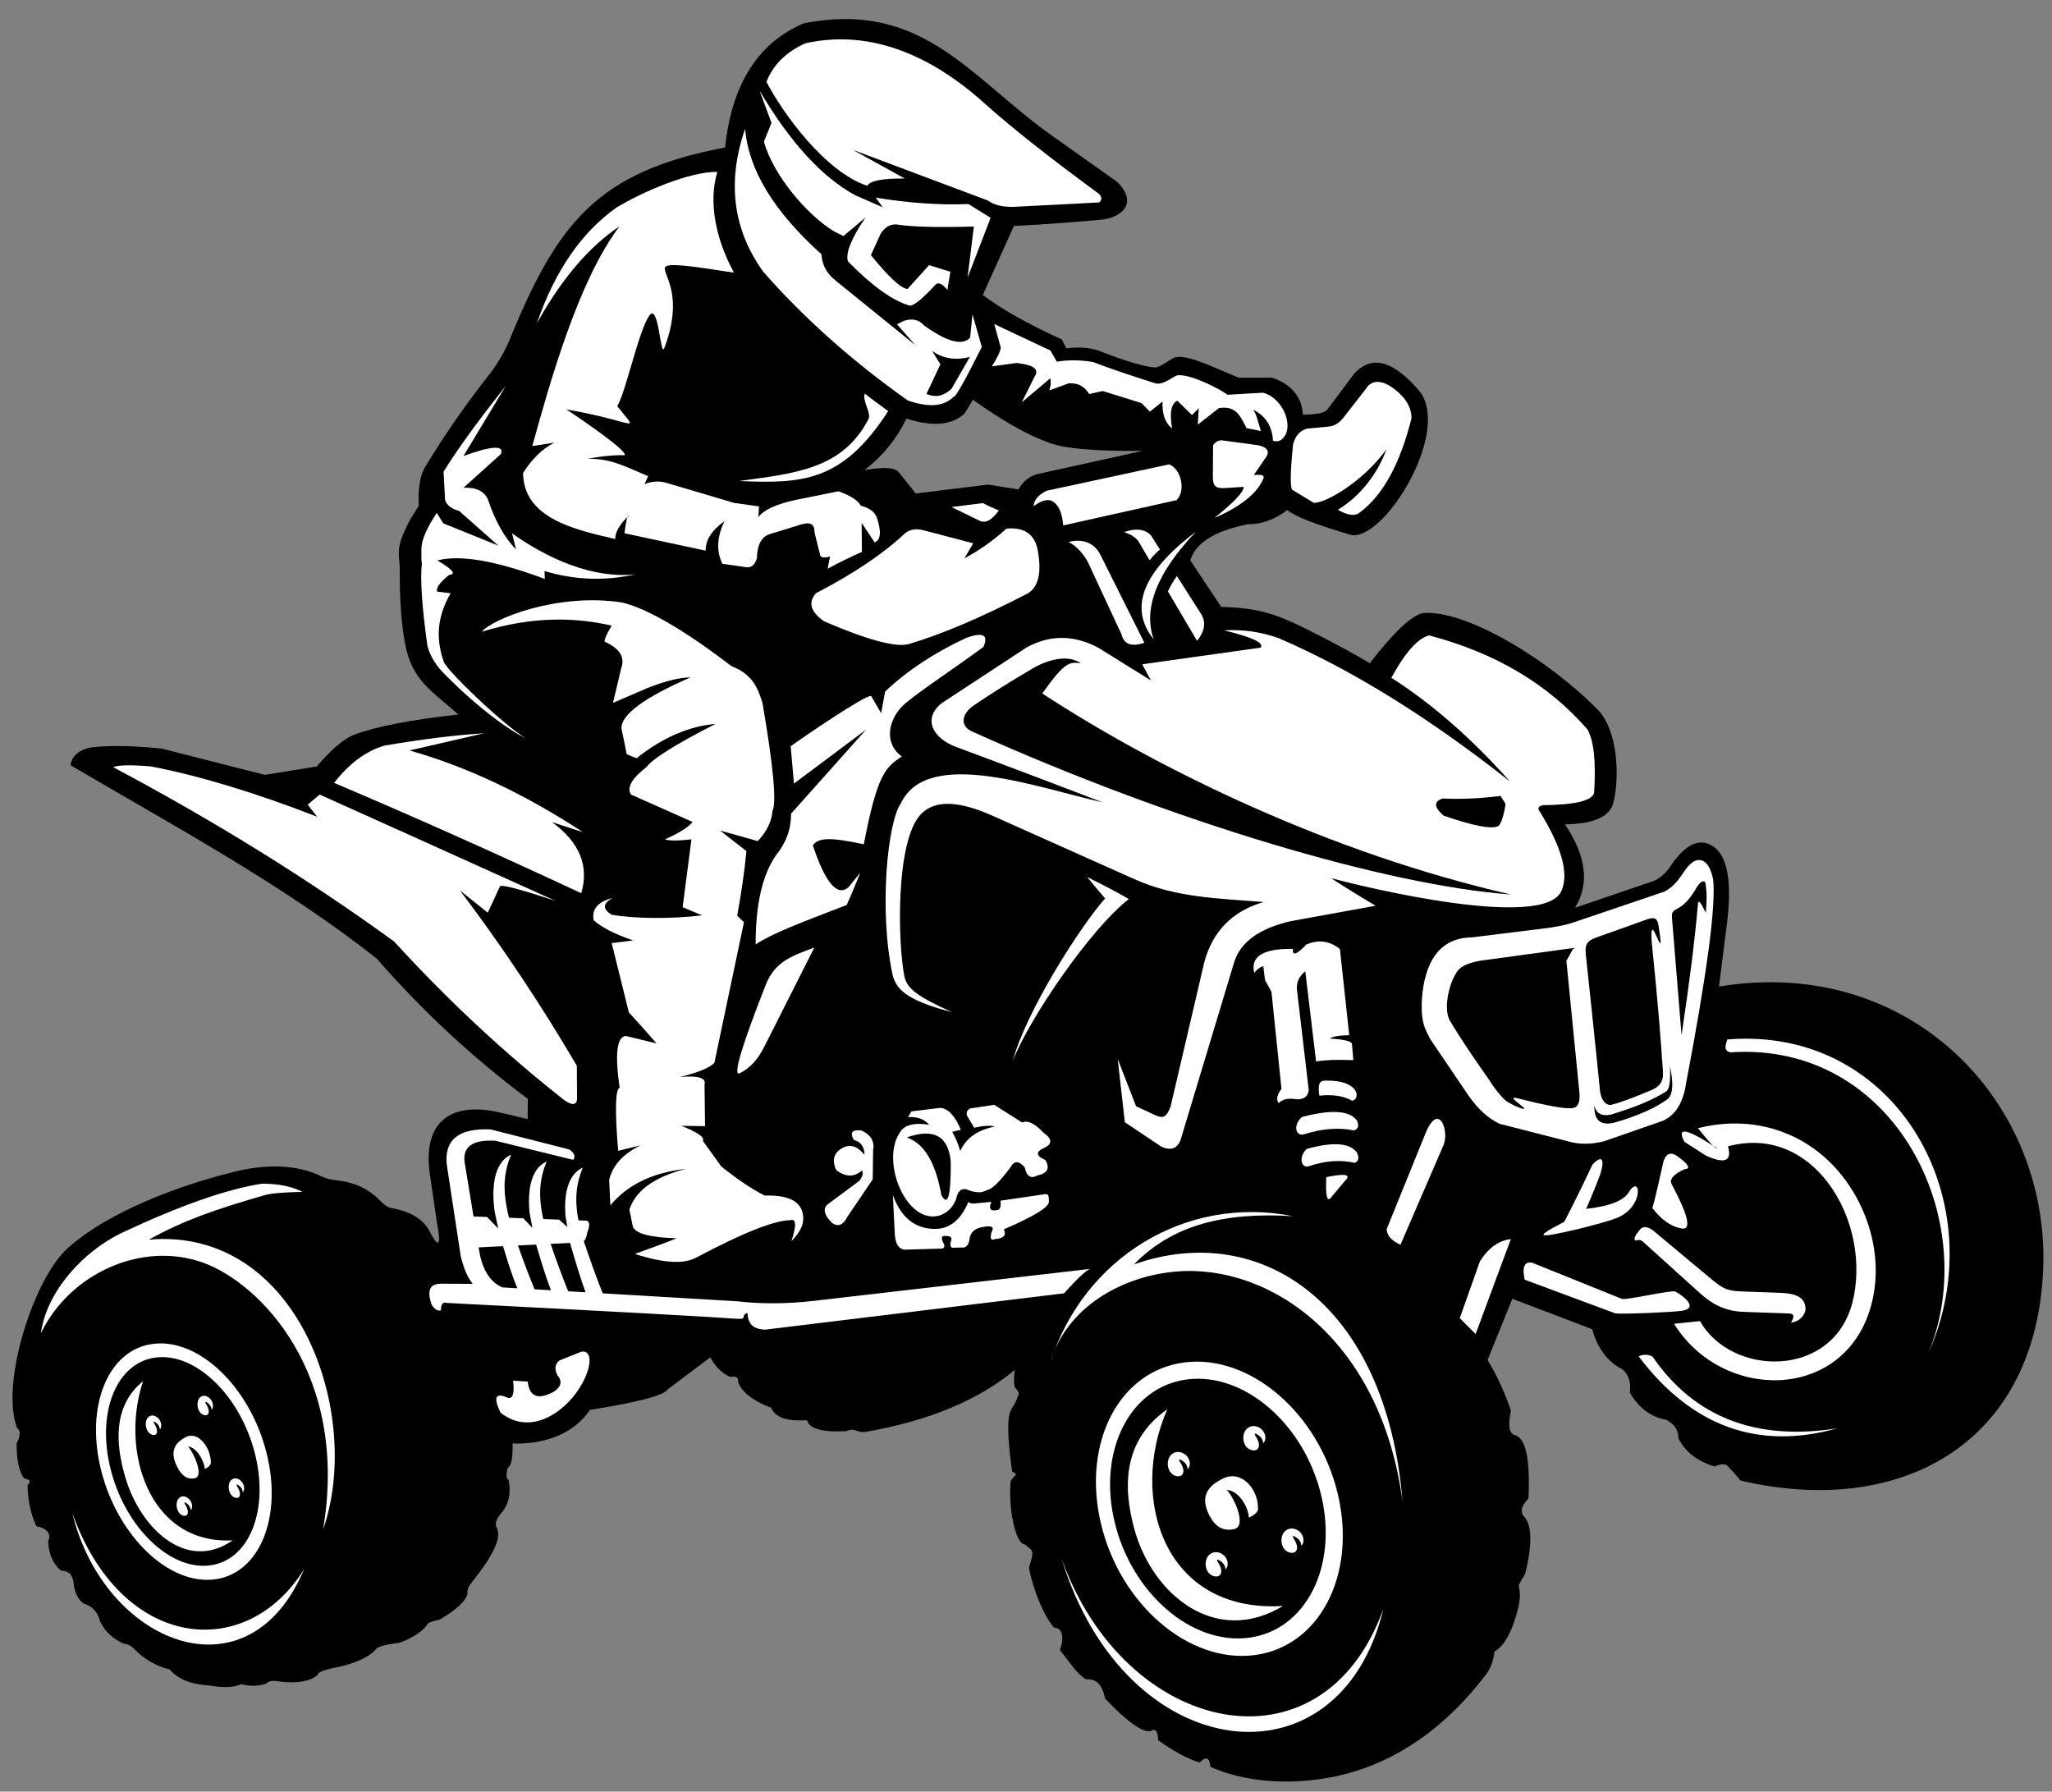 <?xml version="1.0" encoding="UTF-8"?>
<!DOCTYPE svg PUBLIC '-//W3C//DTD SVG 1.0//EN'
          'http://www.w3.org/TR/2001/REC-SVG-20010904/DTD/svg10.dtd'>
<svg clip-rule="evenodd" fill-rule="evenodd" height="62053.0" image-rendering="optimizeQuality" preserveAspectRatio="xMidYMid meet" shape-rendering="geometricPrecision" text-rendering="geometricPrecision" version="1.0" viewBox="2494.0 6918.0 71079.0 62053.0" width="71079.0" xmlns="http://www.w3.org/2000/svg" xmlns:xlink="http://www.w3.org/1999/xlink" zoomAndPan="magnify"
><rect x="2494.0" y="6918.0" width="71079.0" height="62053.0" fill="#808080" stroke="none"/><g
  ><path d="M1 0L76201 0 76201 76200 1 76200z" fill="none"
    /><g
    ><g id="change1_1"
      ><path d="M27608 12027c-4426,833 -5810,2618 -7460,6655 -147,359 -354,725 -621,1097 -859,1087 -1614,2170 -2267,3248 -204,289 -291,758 -261,1407 -270,441 -288,434 -465,818 -262,565 -249,763 -192,1280 -11,1119 53,2028 192,2727 243,1222 902,1583 1841,2407 -1634,178 -2842,412 -3625,701 -350,143 -779,509 -1285,1098 0,0 -599,97 -1797,291 0,0 -1191,-303 -3573,-910 -1000,-104 -1819,-117 -2457,-40 -420,90 -654,295 -703,614 3522,2074 7418,4167 10614,6706 1595,1825 3338,3442 5229,4852 0,0 -2,233 -6,700 -504,-111 -1027,-263 -1410,-309 -1470,-175 -2213,608 -1975,2240 49,337 129,885 240,1643 148,775 81,913 -201,414 -203,-478 -661,-780 -1373,-907 -110,-9 -252,-106 -426,-291 -302,-300 -666,-501 -1092,-604 -490,-119 -497,1 -1104,-292 -857,-341 -1895,-339 -3115,7 -1412,360 -4026,1243 -5505,2597 -1145,1048 -2317,4656 -1724,6203 124,82 119,258 -15,529 -9,551 76,957 254,1217 214,33 254,108 120,226 17,569 122,1045 314,1428 384,85 517,263 399,535 35,432 153,739 441,1000 302,22 409,143 445,449 38,330 156,563 354,701 289,75 480,284 570,628 165,335 437,588 816,758 129,9 247,67 354,174 330,350 741,589 1235,718 285,337 743,521 1374,552 482,87 851,72 1106,-45 328,83 620,74 879,-28 68,-85 210,-107 427,-64 614,75 1059,1 1336,-223 -13,-73 142,-149 464,-229 744,-133 1259,-350 1547,-650 40,-98 313,-177 818,-239 448,-160 767,-364 956,-611 -5,-62 144,-126 446,-193 604,-354 925,-662 963,-921 -28,-95 35,-236 188,-424 692,-860 973,-1460 843,-1800 -103,-143 -50,-333 159,-570 248,-305 323,-681 227,-1128 -77,-28 -86,-164 -28,-409 125,-61 181,-343 170,-846 1143,41 2155,-366 2675,-1163 1779,-286 2562,-506 2706,-717 0,0 489,-368 1467,-1104 189,343 423,569 703,681 193,-43 280,15 262,174 126,350 506,646 1141,890 147,338 562,481 1245,430 73,297 524,424 1353,382 338,-142 354,79 701,19 2162,-377 3876,-1090 5143,-2140 -32,231 -34,426 -8,585 126,178 194,199 113,321 -83,332 -291,415 -320,805 -54,714 109,1634 125,1810 212,114 142,58 -54,324 -83,914 153,2175 502,2206 266,233 335,142 133,802 153,802 533,1702 876,2075 339,1 319,462 195,771 377,470 510,743 896,1018 359,-34 581,187 666,662 758,795 1283,1173 1573,1134 170,-116 259,-13 268,311 543,389 1022,646 1436,773 223,-228 347,-179 374,149 1476,662 3408,639 4962,170 1921,-580 3416,-1843 4567,-3343 176,-231 280,-504 311,-818 354,-199 633,-722 837,-1570 57,-263 57,-508 1,-733 0,0 75,-132 226,-395 258,-1047 236,-1716 -65,-2008 -112,-162 -53,-360 179,-595 66,-1401 -101,-2136 -502,-2206 -176,-83 -210,-361 -103,-835 -232,-670 -503,-1255 -813,-1755 0,0 287,-708 860,-2123 0,0 922,352 2766,1055 187,670 535,1131 1042,1383 221,185 308,456 261,815 321,538 738,849 1250,934 290,142 436,361 436,656 237,460 655,783 1254,968 151,-76 282,-96 393,-60 42,17 210,199 503,545 5472,1285 10159,-1202 10476,-7185 312,-5870 -4565,-11027 -11224,-9925 0,0 86,-680 259,-2041 98,-774 315,-2628 -696,-2924 -466,-137 -916,304 -1241,793 -157,237 -345,406 -562,508 0,0 -916,312 -2748,936 511,-823 396,-1786 -346,-2890 985,-14 1543,-258 1673,-734 232,-919 156,-2532 -542,-3241 -1736,-1763 -4560,-3455 -6047,-3345 -401,86 -1017,667 -1847,1741 0,0 -650,-414 -2210,-1193 -1069,-533 -1698,-726 -2935,-760 0,0 -357,-536 -1070,-1609 179,-607 846,-1025 1998,-1255 461,9 914,-154 1360,-489 287,231 1033,520 2239,869 1186,138 3484,-3676 2308,-5027 -883,-1015 -1603,-1225 -2222,-575 0,0 -315,421 -944,1262 -85,102 -364,160 -838,172 -39,-628 -398,-1057 -1076,-1288 0,0 -382,1 -1145,4 -756,-305 -1674,-772 -2140,-720 -188,21 -436,277 -723,364 -339,-2 -1017,-201 -2033,-597 -325,-98 -683,-119 -1073,-62 0,0 -55,-104 -165,-312 -1186,-542 -2097,-1055 -2734,-1541 0,0 360,-797 1079,-2391 0,0 1159,-44 3077,-220 688,-91 1225,-596 491,-1310 -871,-618 -1619,-1148 -2243,-1591 -2857,-2026 -4478,-4703 -8609,-3895 -1584,676 -2492,2110 -2722,4301zm6007 11234c-130,-155 -522,-175 -1176,-61 630,-485 1114,-1080 1452,-1784 916,292 1588,232 2017,-181 0,0 95,-157 286,-471 1015,719 1861,1203 2540,1450 506,231 1619,338 3339,320 -2364,522 -3546,783 -3546,783 -319,50 -571,234 -757,552 -701,-112 -1052,-168 -1052,-168 -1670,207 -2505,310 -2505,310 -398,-501 -597,-751 -597,-751z"
      /></g
      ><g id="change2_1"
      ><path d="M45906 21110c429,214 656,571 683,1073 141,44 256,15 344,-88 391,-378 26,-1389 -694,-1576 0,0 -408,24 -1223,71 -318,-234 -1312,-721 -1710,-673 -76,-46 -529,392 -824,267 -792,-251 -1580,-515 -2121,-725 -417,-75 -838,-80 -1262,-16 0,0 -73,-128 -220,-385 0,0 -649,-305 -1946,-916 151,539 226,808 226,808 -8,128 -110,347 -308,657 571,-78 856,-117 856,-117 583,62 792,216 630,461 -300,602 -450,903 -450,903 657,-555 985,-832 985,-832 34,106 24,245 -29,416 446,-162 669,-243 669,-243 311,-23 548,101 710,370 312,-69 468,-104 468,-104 898,279 1346,418 1346,418 193,198 289,297 289,297 292,-235 438,-352 438,-352 -20,438 91,748 333,933 -98,-531 -38,-852 179,-962 339,332 508,498 508,498 157,-157 235,-235 235,-235 -22,377 -33,566 -33,566 488,-381 731,-572 731,-572 589,-89 730,254 957,695 376,76 495,100 495,100 -105,-346 -147,-582 -265,-735z" fill="#fff"
      /></g
      ><g id="change2_2"
      ><path d="M43247 24241c0,0 -1308,292 -3925,875 -36,-469 -179,-756 -428,-864 -172,-42 -370,24 -594,200 8,-215 158,-394 449,-537 0,0 1414,-305 4241,-914 424,164 589,918 257,1240z" fill="#fff"
      /></g
      ><g id="change2_3"
      ><path d="M43921 25332c-1850,1396 -2338,2640 -1463,3733 -379,-1067 109,-2311 1463,-3733z" fill="#fff"
      /></g
      ><g id="change2_4"
      ><path d="M22025 45010c275,197 427,194 457,-11 0,0 -2,-389 -7,-1168 -1254,-2138 -2605,-4163 -4051,-6075 0,0 322,258 966,774 0,0 139,-300 416,-899 -16,-106 630,59 1940,493 -3268,-1476 -5993,-2705 -8178,-3686 0,0 -138,116 -415,349 0,0 109,139 327,418 -2161,-838 -4082,-1420 -5765,-1743 -706,-57 -1139,-48 -1299,28 3524,1873 6767,3885 9729,6037 1880,2054 3840,3881 5880,5482zm-14223 8452c-1575,195 -2377,2179 -1792,4432 586,2253 2337,3922 3912,3727 1575,-195 2377,-2179 1792,-4432 -586,-2253 -2337,-3921 -3912,-3727zm92 473c-1375,170 -2073,1920 -1558,3909 515,1989 2047,3463 3422,3293 1375,-170 2073,-1920 1558,-3909 -515,-1989 -2047,-3463 -3422,-3293zm35638 170c-2266,280 -3566,2778 -2904,5578 662,2800 3037,4843 5303,4562 2266,-280 3566,-2778 2904,-5578 -662,-2800 -3037,-4843 -5303,-4563zm95 588c-1979,245 -3111,2447 -2529,4919 582,2472 2657,4277 4636,4032 1979,-245 3111,-2447 2529,-4919 -582,-2472 -2657,-4277 -4636,-4032zm-12869 -27228c-282,318 -188,642 281,973 1541,661 2527,921 2961,779 1123,-333 2487,-914 4092,-1744 387,-232 498,-757 332,-1576 -126,-503 -482,-726 -1068,-670 -451,409 -936,752 -1454,1028 202,-346 302,-519 302,-519 -1105,-291 -1658,-436 -1658,-436 -288,-87 -521,-58 -700,87 -745,702 -1774,1394 -3088,2078zm16526 -5150c-92,895 -104,1416 -36,1563 0,0 252,152 755,456 432,11 1725,-758 2510,-1846 0,0 -399,1310 -1678,2087 352,199 607,229 767,88 795,-594 1390,-1679 1785,-3257 0,-434 -265,-817 -795,-1150 -357,-184 -619,-140 -786,132 -534,685 -801,1027 -801,1027 -141,167 -302,259 -481,277 -498,46 -748,70 -748,70 -252,67 -416,251 -493,554zm-12200 8980c-620,527 -286,1188 528,1493 0,0 1816,669 5071,1916 -2145,-467 -6058,-1941 -6984,39 -458,636 -771,3695 -283,5958 119,409 360,842 2048,1270 -1258,-565 -1539,-828 -1640,-1218 -239,-1221 -304,-4653 542,-5604 635,-714 1808,-291 2549,40 788,352 2413,1079 4874,2179 1442,645 2896,665 4476,791 -1080,314 -1766,1010 -2056,2088 0,0 -389,1667 -1168,5002 -144,363 -254,421 -540,289 -149,-69 -367,-170 -653,-302 0,0 -213,-547 -638,-1640 0,0 83,731 248,2192 0,0 425,284 1274,851 324,139 543,59 657,-242 0,0 617,-2047 1852,-6141 217,-707 876,-1186 1976,-1436 0,0 663,-120 2926,-530 0,0 -1061,-634 -1541,-959 1142,315 7361,1815 7977,448 270,-601 12,-1532 -774,-2794 -55,-93 -5,-153 149,-179 1102,-13 1688,-154 1758,-424 69,-1066 -6,-1798 -226,-2195 -1364,-1572 -3195,-2659 -5490,-3262 -394,104 -830,594 -1308,1468 1412,901 2782,2099 4111,3593 -2821,-2226 -5493,-3881 -8016,-4966 -606,-217 -1235,-307 -1890,-270 983,238 1405,437 1266,600 -2733,384 -4099,576 -4099,576 200,373 300,560 300,560 -1208,-752 -1812,-1128 -1812,-1128 -854,-457 -1687,-461 -2499,-12 -1978,1299 -2967,1948 -2967,1948zm17385 3279c-317,100 -307,297 27,592 1036,360 1669,481 1901,361 98,-85 181,-340 249,-764 -172,-277 -229,-369 -172,-277 -740,90 -1408,119 -2005,88zm-23094 1964c-475,686 -710,1716 -706,3089 548,-366 1532,-744 3154,-1364 0,0 178,-393 470,-1117 0,0 -91,111 -409,502 -389,335 -801,-149 -1234,-1451 175,-246 531,-307 1765,-37 478,-2479 758,-2657 1316,-3043 -674,-489 -443,-1378 152,-1862 614,-501 1425,-1018 2676,-1929 184,-419 -13,-524 -589,-317 -1108,513 -2047,1133 -2817,1861 -91,500 -136,750 -136,750 -233,-399 -349,-598 -349,-598 -215,-29 -2281,1379 -2786,1743 76,861 114,1292 114,1292 1664,-1245 2496,-1867 2496,-1867 -1731,1940 -2596,2910 -2596,2910 3,530 -171,1010 -521,1439z" fill="#fff"
      /></g
      ><g id="change2_5"
      ><path d="M31843 49066c588,-867 881,-1301 881,-1301 0,0 4,-337 13,-1010 59,-305 -76,-533 -405,-683 -326,-36 -411,74 -257,330 237,60 359,232 365,515 -237,-296 -485,-379 -745,-250 -316,168 -395,426 -236,774 323,251 621,256 895,15 51,105 17,228 -103,368 -742,550 -1112,825 -1112,825 -148,164 -83,377 194,640 203,127 374,53 511,-224zm3584 -1921c8,1198 -101,1586 -326,1163 -198,-1127 -597,-1791 -1198,-1994 932,-330 1439,-53 1524,831zm-1768 -996c-616,920 101,2872 1126,2902 269,8 658,-142 830,-612 52,-257 168,-367 349,-330 309,129 546,138 714,26 165,-15 438,-278 819,-789 130,-236 295,-233 493,8 66,308 212,401 435,278 356,-77 449,-257 277,-538 -339,-147 -342,-292 -8,-434 261,-133 240,-306 -64,-519 -294,-316 -538,-431 -730,-345 -646,-409 -969,-613 -969,-613 -555,84 -832,126 -832,126 -110,64 -146,149 -106,254 164,278 246,416 246,416 314,-76 553,-90 716,-43 -598,118 -998,400 -1201,848 -58,-218 -150,-440 -277,-665 200,-48 301,-71 301,-71 -203,-482 -440,-735 -713,-760 -670,83 -1004,124 -1004,124 -75,132 -113,197 -113,197 318,-19 562,69 732,265 -536,-83 -876,9 -1020,275z" fill="#fff"
      /></g
      ><g id="change2_6"
      ><path d="M36035 48548c-259,647 -677,923 -1111,933 -589,14 -1171,-251 -1502,-1171 40,820 61,1230 61,1230 5,466 147,686 425,658 814,-24 1221,-36 1221,-36 77,-29 97,-81 61,-156 -115,-215 -91,-308 74,-278 177,-5 229,68 153,222 -14,137 21,198 103,182 251,-4 377,-7 377,-7 103,-44 164,-143 181,-297 31,-234 186,-372 465,-413 304,-60 403,0 297,181 -62,221 -22,300 121,237 303,-21 403,-133 302,-335 1093,-471 1614,-799 1562,-984 11,-174 -30,-253 -121,-237 -1035,151 -1553,227 -1553,227 23,219 -21,327 -132,326 -225,45 -286,-51 -184,-287 -317,32 -475,47 -475,47 -157,27 -266,13 -326,-40zm-14422 -13157c956,697 1294,1518 1015,2464 -3016,-1408 -5870,-2682 -8561,-3821 519,-670 1099,-1101 1742,-1292 1287,-220 2438,-363 3453,-427 -1723,397 -2584,595 -2584,595 1977,558 3980,1501 6010,2831 -716,-232 -1074,-348 -1074,-348zm23324 -11570c126,-8 328,-20 637,-40 7,170 -330,528 -1013,1076 877,-381 1431,-812 1662,-1294 80,-155 84,-227 -299,-192 0,0 149,-217 446,-651 99,-184 7,-310 -276,-378 -855,-116 -1282,-174 -1282,-174 -126,2 -226,60 -299,175 -4,578 -6,937 -7,1078 -1,354 109,420 431,400zm-8357 518c-752,93 -1128,140 -1128,140 650,317 975,475 975,475 201,101 423,-19 666,-357 -430,-182 -601,-267 -513,-257zm2923 1351c470,-115 885,-3 1116,460 1010,2020 1515,3030 1515,3030 -446,151 -710,54 -792,-291 -581,-1249 -964,-2073 -1150,-2471 -122,-262 -417,-613 -690,-727zm4621 2533c145,282 90,579 -165,891l-1010 -1714c84,-181 188,-358 311,-531l864 1353zm-1810 -1901l-356 -604c-81,-157 -257,-280 -527,-370 409,-145 720,-107 931,114l310 485c-139,124 -258,249 -358,375zm8211 23172c13,217 173,396 479,537 0,0 499,-1154 1496,-3462 195,-487 -158,-1473 -606,-452 -913,2252 -1369,3377 -1369,3377zm-31417 839c123,610 386,1001 787,1174l518 31c-169,-410 -330,-910 -493,-1458l-846 41 35 212zm1906 1240l564 33c-174,-452 -341,-995 -513,-1581l-630 30c183,521 385,1061 578,1518zm1162 69l601 35c-171,-466 -336,-1017 -508,-1607 -10,-33 -19,-67 -28,-102l-674 32c187,546 401,1133 609,1641zm1195 71l4672 276c699,86 1620,103 2634,-14 1656,-192 4762,-551 9623,-1113 -102,-22 -418,261 -949,851 0,0 -3454,420 -10362,1259 -385,-25 -582,-164 -602,-578 -272,73 49,233 -392,199 -807,-62 -4150,-245 -10028,-548 -135,-40 -201,44 -198,254 -111,38 -218,-25 -321,-189 -177,-500 -63,-744 345,-730 0,0 359,1 1077,4 -168,-196 -307,-515 -416,-957 0,0 -162,-1065 -487,-3194 -79,-848 429,-1247 1525,-1197 0,0 907,231 2721,694 178,124 224,245 137,361 -1796,-442 -2694,-663 -2694,-663 -825,-48 -1176,228 -1054,829l295 1794 466 17 390 400c-13,-72 -118,-534 -128,-608 -103,-778 -40,-1672 572,-1950 -255,627 -313,1231 -71,2186l495 18 315 332c-10,-75 -94,-475 -101,-552 -66,-725 35,-1493 594,-1747 -238,583 -304,1147 -117,1993l549 20 285 254c-6,-62 -65,-370 -69,-433 -43,-686 77,-1383 604,-1622 -221,544 -294,1071 -151,1826l218 8c170,-10 199,132 87,425 -24,142 -64,239 -119,290 193,577 426,1232 655,1804zm-3282 3621c-432,-200 -518,-29 -257,513 1248,989 2737,-409 3045,-1532 107,-433 -22,-630 -253,-578 -553,221 -748,299 -748,299 -160,119 -185,290 -74,513 174,206 136,394 -113,564 -554,303 -858,188 -914,-345 169,10 0,0 -508,-29 51,436 -9,635 -178,595zm35490 -4678c-277,-60 -367,134 -272,584 2098,779 3146,1169 3146,1169 280,31 2037,-45 2314,-93 528,-92 126,-459 -242,-667 -138,-56 -1719,310 -1849,257 -2224,-897 -3097,-1249 -3097,-1249zm8882 1754c-727,-26 -1250,-44 -1569,-55 -572,-20 -1030,-213 -1495,-631 0,0 -662,-598 -1986,-1794 -60,-65 -153,-80 -281,-46 -44,-68 7,-185 151,-351 95,-148 247,-151 457,-11 0,0 665,555 1995,1664 465,388 587,444 1165,464 225,8 590,21 1093,39 443,16 1058,25 1045,593 -36,197 -200,412 -503,440 129,-205 105,-309 -73,-312zm-3713 -2943c-365,-60 -708,-301 -1029,-721 -5,143 127,-393 397,-1607 95,-287 265,-338 508,-155 371,274 443,418 214,432 -378,177 -525,348 -441,513 579,1085 696,1598 351,1538zm-4070 -230c-1064,549 -979,589 466,252 577,-146 1022,-257 1345,-383 955,-374 846,-1514 451,-939 -157,320 -658,527 -1504,621 0,0 259,-584 484,-1183 193,-611 30,-660 -262,-357 -537,1151 -980,1989 -980,1989zm-2923 1371c-464,1310 -696,1965 -696,1965 0,0 183,184 549,551 0,0 407,-1097 1220,-3290 -423,51 -781,309 -1073,774zm-24773 -7464c-230,470 -527,790 -890,958 -199,26 111,-1003 932,-3086 332,-844 992,-1012 1679,-1281 -1067,2118 -1721,3409 -1721,3409z" fill="#fff"
      /></g
      ><g id="change2_7"
      ><path d="M46882 44634c-154,197 -187,362 -99,493 135,-140 343,-185 625,-135 261,7 401,-102 418,-327 0,0 -136,-1160 -408,-3479 -21,-242 75,-452 289,-631 0,0 125,1042 375,3127 323,-54 753,-69 1289,-45 0,0 -16,-189 -47,-567 -29,-94 -285,-154 -767,-180 94,-72 319,-111 673,-118 0,0 -108,-995 -323,-2985 -357,-284 -745,-336 -1165,-154 -333,352 -487,402 -463,149 -1029,-15 -1476,261 -1341,830 98,-121 203,-199 315,-234 40,324 60,485 60,485 -74,-136 0,0 223,408 231,2240 347,3360 347,3360zm1553 3056c-30,667 29,896 177,688 0,0 150,-179 449,-537 263,-243 55,-294 -626,-152zm-679 -978c-299,287 -184,682 74,598 567,-191 1098,-230 1591,-117 136,-59 162,-176 77,-353 -243,-341 -824,-383 -1743,-128zm-164 -1106c-328,291 -208,685 74,598 620,-198 1198,-242 1734,-134 149,-60 178,-178 88,-355 -261,-338 -893,-375 -1896,-109zm790 -1261c-188,13 -242,116 -188,522 356,-41 809,-20 1133,175 294,-33 289,-734 -945,-696z" fill="#fff"
      /></g
      ><g id="change2_8"
      ><path d="M60893 44471c-103,653 -371,1076 -806,1268 0,0 -681,237 -2043,711 -437,105 -833,108 -1190,10 0,0 -805,-206 -2414,-618 -392,-183 -754,-512 -1085,-988 0,0 -439,-648 -1318,-1945 -151,-313 -377,-572 -269,-1617 153,-1265 731,-1902 1734,-1910 0,0 752,-93 2257,-279 545,-59 970,-142 1275,-249 0,0 1039,-352 3117,-1056 437,-241 534,-519 790,-842 153,-192 394,-359 624,-166 119,100 209,294 269,583 104,896 -210,3263 -943,7100zm-3468 -4488c337,3138 496,4756 496,4756 51,310 219,485 405,441 215,-51 770,-247 1369,-505 503,-217 406,-540 377,-984 -33,-502 -136,-1951 -362,-4120 -79,-1075 247,119 304,8 15,-43 -37,-388 -70,-599 -48,-311 -182,-307 -519,-176 -538,191 -1076,388 -1615,575 -362,126 -421,271 -385,604zm-3333 4360c-1010,-1433 -1337,-2012 -1337,-2012 -301,-399 -66,-1349 178,-1706 125,-247 480,-401 1065,-464 0,0 920,-125 2760,-376 279,-40 352,-38 219,7 -150,271 -225,406 -225,406 302,3056 453,4584 453,4584 24,300 -43,468 -201,506 -205,58 -847,-52 -1926,-327 -519,-132 409,395 178,361 -142,-21 -517,-203 -623,-299 -202,-184 -462,-535 -542,-681zm6318 -5632c220,2707 331,4061 331,4061 273,-1808 463,-3328 570,-4562 10,-142 100,-35 269,322 39,-392 41,-687 5,-883 3,-121 -19,-188 -65,-201 -129,-36 -261,216 -316,308 -175,292 -365,497 -572,614 -149,85 -251,111 -222,342z" fill="#fff"
      /></g
      ><g id="change2_9"
      ><path d="M9794 57515c-16,-452 -429,-1058 -881,-815 -410,220 -529,535 -279,1028 157,311 358,447 617,385 325,-78 -74,-929 -241,-1093 291,26 545,463 582,778 162,-83 230,-177 202,-284zm36272 1604c12,-564 -532,-1312 -1197,-997 -603,285 -797,680 -479,1290 200,385 477,551 852,467 470,-105 -33,-1158 -259,-1359 413,25 744,565 772,959 238,-107 342,-227 311,-359z" fill="#fff"
      /></g
      ><g id="change2_10"
      ><path d="M9823 55746c-5,-110 -66,-199 -183,-268 -50,-21 -44,16 18,113 126,223 66,385 -99,338 -233,-67 -291,-456 -144,-603 105,-103 224,-65 304,-10 145,99 201,324 104,431zm33806 2060c1,-137 -79,-247 -241,-331 -70,-26 -64,21 17,141 162,276 64,480 -168,424 -328,-79 -380,-562 -159,-750 159,-131 326,-86 435,-19 199,120 262,400 115,536zm1312 3470c1,-137 -79,-247 -241,-331 -70,-26 -64,21 17,141 162,276 64,480 -168,424 -328,-79 -380,-562 -159,-750 159,-131 326,-86 435,-19 199,120 262,400 115,536zm2626 -818c1,-137 -79,-247 -241,-331 -70,-26 -64,21 17,141 162,276 64,480 -168,424 -328,-79 -380,-562 -159,-750 159,-131 326,-86 435,-19 199,120 262,400 115,536zm-1321 -3549c1,-137 -79,-247 -241,-331 -70,-26 -64,21 17,141 162,276 64,480 -168,424 -328,-79 -380,-562 -159,-750 159,-131 326,-86 435,-19 199,120 262,400 115,536zm-35342 1698c-5,-110 -66,-199 -183,-268 -50,-22 -44,16 18,113 126,224 66,385 -99,338 -233,-67 -291,-456 -144,-603 105,-103 224,-65 304,-10 145,99 201,324 104,431zm-1803 621c-5,-110 -66,-199 -184,-268 -50,-21 -44,16 18,113 126,223 66,385 -99,338 -233,-67 -291,-456 -144,-603 105,-103 224,-65 304,-10 145,99 201,324 104,431zm-1069 -2798c-5,-110 -66,-199 -183,-269 -50,-21 -44,16 18,113 126,223 66,385 -99,338 -233,-68 -290,-456 -144,-603 105,-103 224,-65 304,-10 145,99 200,324 104,431z" fill="#fff"
      /></g
      ><g id="change2_11"
      ><path d="M23954 14757c-1053,701 -2007,1820 -2862,3356 624,-1812 1543,-3148 2758,-4008 925,-557 2528,-1244 3491,-1234 -314,1041 -56,2326 571,3477 24,44 -1641,-285 -2184,-244 -685,51 630,619 -221,2864 -144,379 -188,-1606 -526,-1112 -376,549 -806,2639 -1106,3129 775,990 716,548 -1766,112 618,403 2187,1490 2013,1590 -162,-16 -701,9 -1268,122 815,-18 1352,295 2091,601 0,0 -42,93 -126,279 218,-95 452,-117 702,-64 0,0 801,237 2402,711 0,0 288,41 863,122 0,0 -8,123 -23,369 184,-249 618,-447 1301,-596 0,0 492,-99 1476,-297 423,154 680,321 772,500 297,75 482,213 555,413 163,485 137,771 -77,857 -300,-452 -450,-678 -450,-678 7,671 10,1007 10,1007 -365,159 -761,353 -1188,582 57,-282 85,-423 85,-423 -230,68 -349,36 -355,-94 -129,-503 -191,-763 -188,-779 5,-274 -179,-343 -553,-207 -662,204 -993,306 -993,306 -286,87 -434,365 -447,834 -71,251 -212,352 -421,304 -513,-74 -770,-111 -770,-111 -219,-433 -196,-924 69,-1475 -442,314 -659,654 -653,1020 -1875,-402 -2812,-603 -2812,-603 56,-442 107,-647 153,-615 -320,311 -477,582 -472,815 -1440,-332 -3172,-726 -3193,-2286 311,-491 672,-842 1084,-1051 -510,78 -764,118 -764,118 617,-2228 1591,-5718 3023,-7614z" fill="#fff"
      /></g
      ><g id="change2_12"
      ><path d="M17750 29433c29,139 67,274 114,404 110,306 2007,2139 2856,2665 -1330,-688 -2856,-2239 -3023,-2451 -208,-264 -342,-528 -402,-791 -186,-1341 -249,-2280 -188,-2818 -15,-60 -20,-227 -16,-502 -2,-303 176,-722 532,-1257 0,0 76,120 228,361 0,0 635,257 1906,772 0,0 -455,-402 -1364,-1206 -263,-68 -424,-193 -482,-376 0,0 -18,-326 -52,-979 475,-769 1193,-1759 2153,-2970 -976,1618 -1464,2427 -1464,2427 989,-358 1422,-381 1298,-69 -866,779 -1299,1169 -1299,1169 445,-21 730,120 854,421 253,747 576,1318 968,1713 -92,-371 -138,-556 -138,-556 1250,890 2817,1582 4277,1419 -1062,238 -2113,200 -3153,-114 7,182 11,274 11,274 -1703,-634 -2944,-847 -3722,-639 533,313 668,480 406,500 -330,268 -467,460 -410,578 310,38 465,57 465,57 -382,651 -499,1307 -352,1968z" fill="#fff"
      /></g
      ><g id="change2_13"
      ><path d="M24171 42801c-311,25 -382,622 -214,1791 -149,56 -166,783 -51,2183 0,0 260,-63 779,-188 -598,287 -962,683 -1090,1189 0,0 14,296 41,889 593,-715 1465,-1136 2616,-1263 -1089,278 -1741,748 -1957,1411 0,0 39,194 118,581 83,246 581,383 1494,411 136,-32 -338,149 -1422,543 988,319 1696,362 2124,127 1614,-856 2699,-1288 3254,-1296 213,-65 227,177 44,728 272,-279 408,-533 410,-761 13,-574 -434,-847 -1339,-820 -445,-228 -944,-563 -1499,-1006 0,0 -212,-295 -637,-884 68,-127 -183,-303 -752,-526 0,0 275,4 826,12 0,0 -6,-480 -18,-1441 67,-230 -219,-317 -857,-261 625,-150 1025,-314 1199,-492 0,0 341,-1623 1024,-4870 0,0 -78,-74 -234,-223 154,-855 261,-1602 319,-2239 0,0 -304,-237 -913,-712 0,0 435,122 1306,365 308,-322 479,-672 512,-1049 144,-295 28,-1541 -348,-3738 -165,-521 -354,-994 -1062,-1266 -37,-4 -2311,-1858 -3805,-2211 -2263,-350 -4517,587 -4856,1014 1762,-546 3244,-501 4499,-213 -303,511 -240,557 -240,557 518,235 708,540 571,915 -191,803 -286,1204 -286,1204 798,-343 1197,-515 1197,-515 622,-245 1119,-367 1490,-368 -1602,698 -2400,1286 -2394,1763 121,581 181,879 180,894 290,133 417,171 381,113 884,-692 1784,-1079 2698,-1159 -1370,700 -2164,1195 -2382,1486 -521,405 -703,725 -546,961 1423,634 2134,950 2134,950 -237,304 -957,599 -957,599 211,96 917,1 917,1 -203,1568 -305,2352 -305,2352 451,189 677,283 677,283 -1064,123 -2294,123 -3142,-24 -397,-253 -201,-453 43,-578 -512,125 -732,382 -661,769 277,251 733,484 1370,701 -497,61 -745,92 -745,92 397,1601 595,2402 595,2402 304,326 623,684 958,1073 -709,-172 -1063,-258 -1063,-258z" fill="#fff"
      /></g
      ><g id="change2_14"
      ><path d="M29042 9752c577,1106 2041,3120 3493,3601 94,-175 527,-259 1298,-252 0,0 -598,-331 -1795,-992 0,0 1562,586 4686,1758 182,142 458,215 829,218 0,0 1006,-52 3017,-156 130,-117 88,-246 -128,-385 -1642,-1207 -2903,-2204 -3784,-2992 -2101,-1912 -4223,-2589 -6267,-2135 -670,302 -1119,748 -1347,1335z" fill="#fff"
      /></g
      ><g id="change2_15"
      ><path d="M28941 16341c-1060,-1466 -1273,-3120 -637,-4962 117,1420 999,2869 2646,4347 15,363 183,671 504,923 0,0 917,742 2750,2226 0,0 -213,-241 -639,-723 0,0 79,-40 237,-121 293,-96 529,-41 708,164 786,564 1315,705 1587,422 0,0 28,-271 83,-812 215,752 323,1129 323,1129 -601,1201 -927,1776 -978,1725 -333,339 -863,382 -1588,128 -1917,-1357 -3582,-2839 -4995,-4446z" fill="#fff"
      /></g
      ><g id="change2_16"
      ><path d="M31708 15094c-220,-111 -330,-166 -330,-166 -949,-579 -2105,-1956 -2423,-3103 0,0 88,-217 263,-651 0,0 -138,-372 -413,-1117 1055,1789 2159,2997 3313,3623 638,280 957,420 957,420 -165,-224 -248,-336 -248,-336 1143,187 2214,261 3212,221 513,318 769,478 769,478 -532,1380 -798,2069 -798,2069 144,-1179 217,-1768 217,-1768 -1239,35 -2112,13 -2620,-65 -241,-39 -442,62 -604,304 -228,502 -342,753 -342,753 620,761 1043,1151 1268,1172 497,-550 746,-826 746,-826 493,153 739,229 739,229 -70,421 -105,632 -105,632 -154,-202 -285,-270 -392,-204 -505,548 -818,793 -940,735 -577,-170 -1282,-679 -2114,-1526 -84,-288 121,-795 614,-1520 -512,430 -768,645 -768,645z" fill="#fff"
      /></g
      ><g id="change2_17"
      ><path d="M28095 23578c1957,-266 3584,-417 4481,-2141 112,-214 -221,-624 -126,-887 0,0 289,229 810,607 -1582,2446 -2955,2518 -5165,2421z" fill="#fff"
      /></g
      ><g id="change2_18"
      ><path d="M59735 53904c1447,2102 3581,2930 6403,2484 -2749,770 -5044,-61 -6885,-2494 164,-74 325,-71 482,9z" fill="#fff"
      /></g
      ><g id="change2_19"
      ><path d="M69280 53814c2340,-5226 -1047,-11372 -6952,-10895 -82,235 -120,377 91,447 5741,-397 8765,5866 6861,10448zm-26350 1913c-1558,1085 -1541,2717 -1138,4171 623,2250 2812,4055 5143,2643 -4171,252 -5338,-3801 -4005,-6814zm-35480 -972c-1044,849 -961,2158 -616,3328 534,1811 2145,3287 3717,2186 -2911,147 -3903,-3117 -3101,-5514zm5579 6508c-2001,3237 -6326,2834 -8031,-1939 1093,4506 6089,6566 8031,1939zm37383 1379c-1513,6329 -8934,5491 -11145,-1737 2200,6149 9039,7619 11145,1737zm-8636 -11932c4331,-1528 8739,1291 9302,8232 -727,-5568 -4535,-8239 -7807,-7987 -1868,144 -3841,1217 -4398,3165 1146,-3622 4683,-5819 8412,-5080 -2392,-146 -4188,307 -5509,1670zm-37867 2392c192,-1453 1480,-2862 2830,-3496 1994,-936 3602,-1500 4823,-1690 569,-3 1039,91 1410,284 -671,11 -1117,51 -1337,120 -1703,493 -2770,862 -3986,1533 5209,-449 7422,6087 6036,10037 911,-5396 -2190,-8517 -4130,-9230 -2130,-783 -4653,361 -5647,2442z" fill="#fff"
      /></g
      ><g id="change1_2"
      ><path d="M58436 45794c-492,129 -730,-67 -714,-588 59,271 244,378 555,321 860,-259 1506,-530 1939,-813 109,-83 150,-375 121,-874 132,602 107,983 -76,1144 -433,314 -1041,584 -1825,810z"
      /></g
      ><g id="change2_20"
      ><path d="M40773 38036c-839,939 -2732,3896 -3195,5617 576,-1470 2693,-4570 4017,-5596 -677,-394 -1446,-763 -1446,-763 305,372 624,742 624,742z" fill="#fff"
      /></g
      ><g id="change2_21"
      ><path d="M60480 52767c1679,2691 5810,2682 6789,-499 516,-1677 -15,-3562 -1150,-4846 -1100,-1245 -2841,-1925 -4810,-1428 409,509 628,742 659,697 -1040,-690 -1416,-766 -1128,-227 498,320 747,480 747,480 655,297 909,189 762,-323 1455,-388 2661,209 3452,1247 929,1218 1187,2853 864,4142 -671,2673 -4200,2591 -5284,665l-901 93z" fill="#fff"
      /></g
      ><g id="change1_3"
      ><path d="M36174 32257c6893,3107 14338,5327 18662,5643 -6263,-1430 -12230,-4340 -16239,-6964 791,-1110 938,-1094 1339,-1046 -665,-445 -1635,156 -1729,212 -991,585 -1680,1041 -2005,1263 -324,221 -528,667 -29,892z"
      /></g
      ><g id="change1_4"
      ><path d="M35068 19537c-265,577 -485,1026 -485,1026 351,140 604,65 873,-182 0,0 211,-366 632,-1098 -513,125 -949,52 -1310,-216 210,341 290,470 290,470z"
      /></g
    ></g
  ></g
></svg
>
